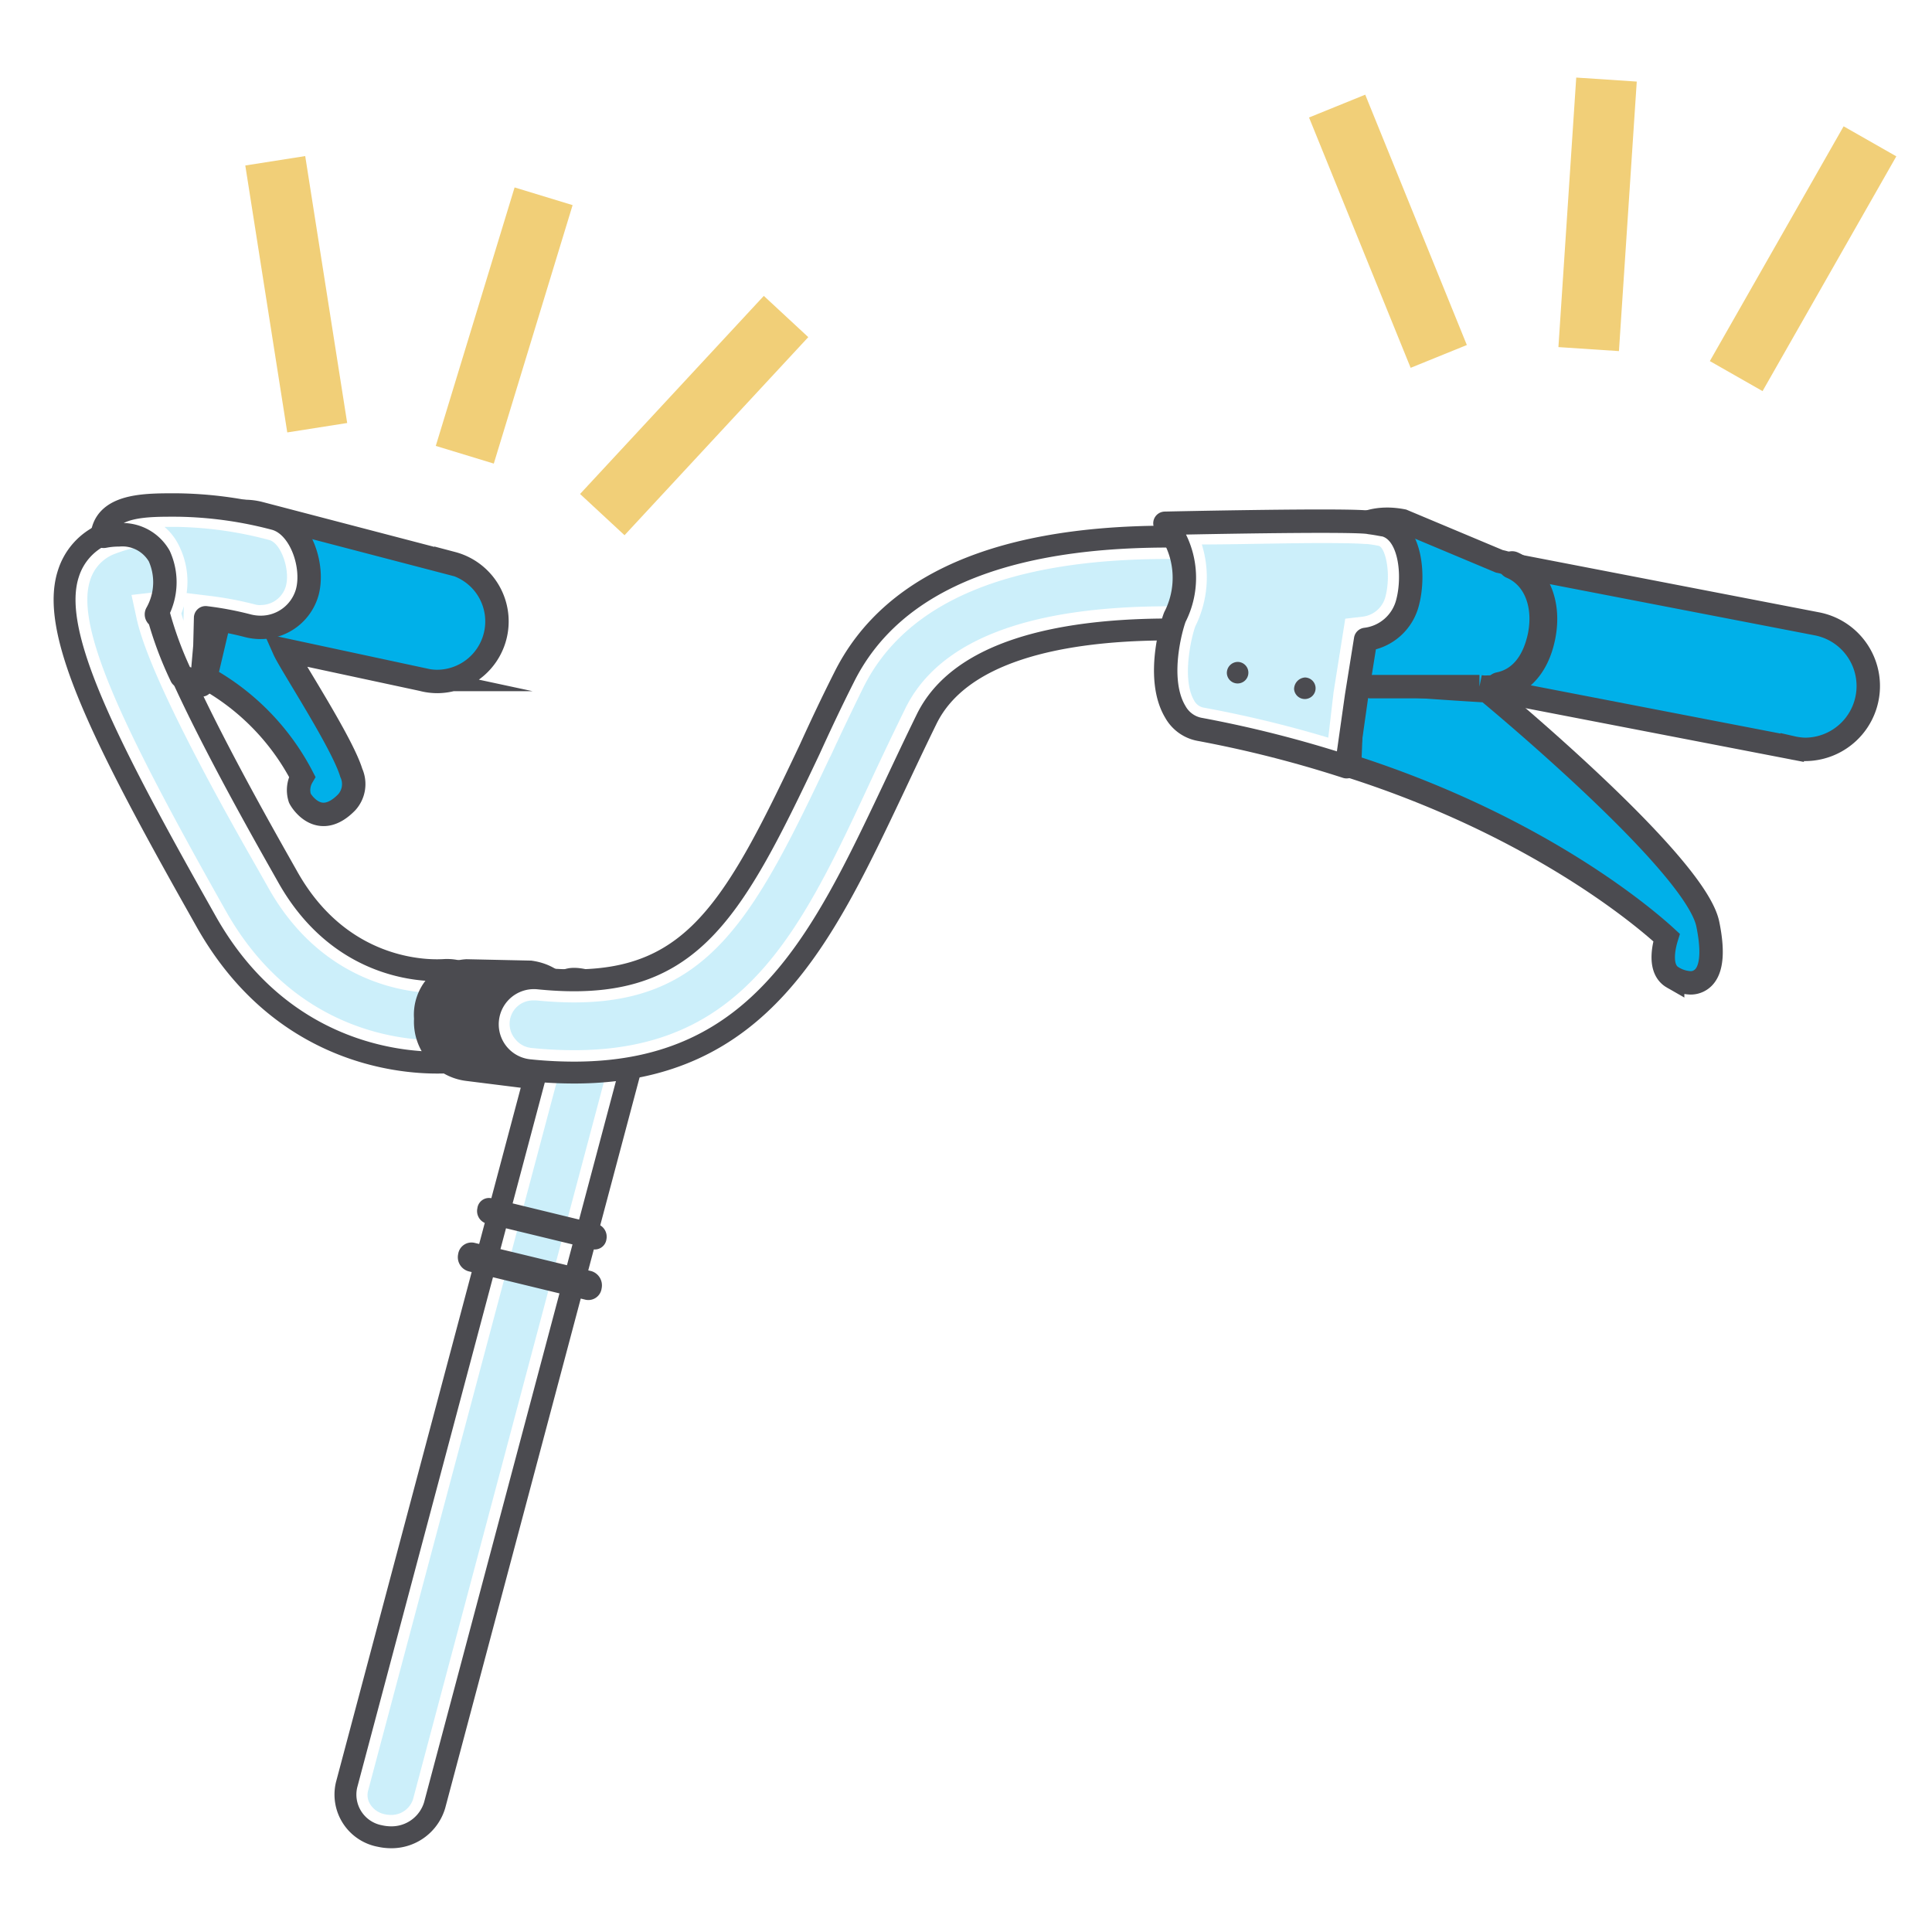 <?xml version="1.0" encoding="UTF-8"?> <svg xmlns="http://www.w3.org/2000/svg" width="165" height="165" viewBox="0 0 165 165"><defs><style>.cls-1,.cls-2,.cls-8{fill:#fff;}.cls-2,.cls-7,.cls-8{stroke:#4b4b50;}.cls-2,.cls-8{stroke-linecap:round;}.cls-2,.cls-8,.cls-9{stroke-linejoin:round;}.cls-2{stroke-width:1.87px;}.cls-3,.cls-7{fill:#00b0e9;}.cls-3{opacity:0.2;}.cls-4{fill:#c6c4c3;}.cls-5{fill:#4b4b50;}.cls-6{fill:#bdbcbb;}.cls-7{stroke-miterlimit:10;stroke-width:2px;}.cls-8{stroke-width:2px;}.cls-9{fill:none;stroke:#f1cf78;stroke-linecap:square;stroke-width:5.18px;}</style></defs><g id="レイヤー_2" data-name="レイヤー 2"><g id="レイヤー_1-2" data-name="レイヤー 1"><rect class="cls-1" width="165" height="165"></rect><path class="cls-2" d="M37.46,90.75a10.11,10.11,0,0,0,1.25-.07,3.94,3.94,0,0,0-.86-7.83c-.41,0-8.46.66-13.3-8l-.91-1.61c-2.35-4.17-9-16.05-10.09-20.79a24.11,24.11,0,0,1,7.69.79,3.94,3.94,0,0,0,2.07-7.61c-1.5-.41-9.27-2.34-14.46,0a5.44,5.44,0,0,0-3,3.33c-1.57,4.73,2.44,13.2,10.88,28.18l.9,1.6C23.9,89.83,33.94,90.78,37.46,90.75Z"></path><path class="cls-3" d="M37.31,88.84c-3.54,0-12.38-1.07-18-11l-.9-1.6C10.63,62.35,6.37,53.56,7.7,49.55a3.52,3.52,0,0,1,1.93-2.18,13.45,13.45,0,0,1,5.43-.95,32,32,0,0,1,7.75,1.07,2,2,0,0,1-.54,4,1.88,1.88,0,0,1-.53-.07,28.55,28.55,0,0,0-6.82-.93,15.5,15.5,0,0,0-1.59.08l-2.1.24.45,2.07C12.68,57.41,18,67.22,22,74.2l.91,1.61c4.67,8.33,12.16,9,14.35,9,.42,0,.69,0,.77,0a1.38,1.38,0,0,1,.26,0,2,2,0,0,1,2,1.8,2,2,0,0,1-1.78,2.25h-.11a7.79,7.79,0,0,1-.94,0Z"></path><path class="cls-4" d="M45.33,92.65c2.29,0,4.16-2.33,4.16-5.2s-1.64-4.79-4.16-5.12l-5.49-.12A4.44,4.44,0,0,0,35.67,87a4.81,4.81,0,0,0,4.16,5Z"></path><path class="cls-5" d="M45.29,93l-5.51-.69A5.08,5.08,0,0,1,35.36,87a4.74,4.74,0,0,1,4.48-5.08l5.53.12c2.73.36,4.43,2.44,4.43,5.43s-2,5.49-4.44,5.52Z"></path><path class="cls-2" d="M33.36,156.91a3.84,3.84,0,0,0,3.76-2.74l18-67.66c.51-1.93-1.08-1.8-3.16-2.28s-3.84-1.39-4.36.55l-18,67.65a3.6,3.6,0,0,0,2.83,4.37A4.38,4.38,0,0,0,33.36,156.91Z"></path><path class="cls-3" d="M33.36,155a2.22,2.22,0,0,1-.51-.06,1.91,1.91,0,0,1-1.24-.86,1.46,1.46,0,0,1-.17-1.16L49.37,85.55a10.82,10.82,0,0,1,1.06.26c.36.1.73.2,1.1.28l1.12.23.52.1-17.9,67.26A1.94,1.94,0,0,1,33.36,155Z"></path><path class="cls-6" d="M41.26,87.47c0,2.22,1.6,4,3.38,4s3.21-1.81,3.21-4-1.44-4-3.22-4S41.26,85.25,41.26,87.47Z"></path><path class="cls-7" d="M38.63,48.14l-16.46-4.3a5.13,5.13,0,0,0-6.25,3.68c-.7,2.74,2.89,6.3,2.64,6.11l-1,4.25a20.4,20.4,0,0,1,8.25,8.46,2.25,2.25,0,0,0-.2,1.83c.14.29,1.68,2.73,4,.35A2.32,2.32,0,0,0,30,66c-.77-2.57-5.21-9.33-5.73-10.5l11.79,2.53a5.06,5.06,0,0,0,1.33.17,5.13,5.13,0,0,0,1.23-10.09Z"></path><path class="cls-8" d="M23.49,44.28a34.15,34.15,0,0,0-8.3-1.15c-2.48,0-5.91-.09-6.41,2.32,0,.1-.13.14-.1.23a.18.18,0,0,0,.21.12,6.34,6.34,0,0,1,1.24-.12,3.63,3.63,0,0,1,3.47,1.81,5.41,5.41,0,0,1-.21,4.88.18.18,0,0,0,0,.2.17.17,0,0,0,.18.08h0a31.1,31.1,0,0,0,1.92,5.11,14.84,14.84,0,0,1,1.72.74l.29-3.32.06-2.42a27.05,27.05,0,0,1,3.6.68,4.45,4.45,0,0,0,1.08.14,4.12,4.12,0,0,0,4-3C26.85,48.34,25.68,44.88,23.49,44.28Z"></path><path class="cls-3" d="M15.67,53c-.07-.22-.13-.42-.18-.61a5.64,5.64,0,0,0,.21-.62Zm6.6-1.32a1.93,1.93,0,0,1-.58-.08,29.43,29.43,0,0,0-3.87-.72l-1.88-.23a6.9,6.9,0,0,0-.63-4A4.93,4.93,0,0,0,14.05,45h1.14A32.42,32.42,0,0,1,23,46.12c1,.27,1.79,2.53,1.42,3.92A2.22,2.22,0,0,1,22.27,51.67Z"></path><path class="cls-7" d="M115.26,65.41c16.61,5.3,25.78,13.47,27.07,14.66-.21.68-.72,2.69.52,3.4a3.16,3.16,0,0,0,1.52.47,1.53,1.53,0,0,0,1.22-.58c.62-.77.71-2.27.26-4.45C144.76,73.63,127,59,127,59s-10.6-.61-11.45-1Z"></path><path class="cls-7" d="M154.13,64a5.41,5.41,0,0,0,1-10.73l-31.05-6A5.42,5.42,0,1,0,122,57.86l31.06,6A5.69,5.69,0,0,0,154.13,64Z"></path><path class="cls-2" d="M49.32,91.6c15.58-.14,20.89-11.39,27-24.28.9-1.91,1.83-3.89,2.83-5.93,5.66-11.47,33.65-7.25,43-4.87a3.94,3.94,0,1,0,1.94-7.64,113.7,113.7,0,0,0-21.46-3c-16.07-.56-26.35,3.49-30.56,12C71,60,70.06,62,69.15,64,62.3,78.49,58.74,84.85,46,83.56a3.94,3.94,0,0,0-.8,7.84A36.83,36.83,0,0,0,49.32,91.6Z"></path><path class="cls-3" d="M49,89.69a34.69,34.69,0,0,1-3.61-.19,2,2,0,0,1-1.37-.74,2,2,0,0,1,1.56-3.32l.22,0c1.13.11,2.22.17,3.22.17,11.46,0,15.36-7.15,21.82-20.86l.11-.21q1.3-2.81,2.77-5.8c3.61-7.31,12.35-11,26-11,.91,0,1.84,0,2.8,0a111.52,111.52,0,0,1,21,2.93,2,2,0,0,1-.49,4,2.24,2.24,0,0,1-.51-.07,100.8,100.8,0,0,0-22.72-2.82c-12.06,0-19.62,2.93-22.47,8.7q-1.41,2.88-2.68,5.6l-.17.36C68.48,79.39,63.68,89.57,49.3,89.69Z"></path><path class="cls-7" d="M127.07,58.68c2.53,0,4-1.82,4.54-4.39.57-2.94-.62-5.78-3.56-6.35l-8.25-3.46c-3.91-.76-6.3,1.79-7.06,5.7s.4,7.7,4.31,8.46l9.3,0A2.49,2.49,0,0,0,127.07,58.68Z"></path><path class="cls-7" d="M128,58.78a.19.19,0,0,1,0-.37c1.8-.36,3-1.83,3.48-4.15.52-2.67-.43-5-2.42-5.84a.19.19,0,0,1-.1-.24.2.2,0,0,1,.25-.09c2.15.95,3.19,3.4,2.64,6.24-.48,2.48-1.83,4.05-3.78,4.44Z"></path><path class="cls-8" d="M118.25,44.83c-.12,0-.5-.1-1.26-.2-1.13-.3-17.5.06-17.5.06a7.36,7.36,0,0,1,.89,7.93c-.09.05-1.81,5.17,0,8.18a3,3,0,0,0,2.13,1.5A99.88,99.88,0,0,1,115,65.48l.85-6,.78-4.87a4.21,4.21,0,0,0,3.59-3.18C120.81,49.18,120.5,45.41,118.25,44.83Z"></path><path class="cls-3" d="M113.44,63a99.37,99.37,0,0,0-10.61-2.56,1.16,1.16,0,0,1-.84-.6c-1.07-1.81-.27-5.34.09-6.34a9.42,9.42,0,0,0,.56-7c2.85,0,7.07-.12,10.19-.12,2.81,0,3.56.06,3.74.08h.05l.13,0a9.66,9.66,0,0,1,1,.16c.56.14,1.08,2.33.58,4.31a2.29,2.29,0,0,1-2,1.74l-1.44.17-1,6.29Z"></path><path class="cls-5" d="M110.52,58.86a.92.92,0,1,0,.92-1A1,1,0,0,0,110.52,58.86Z"></path><path class="cls-5" d="M104.78,57.53a.92.92,0,1,0,.92-1A.94.94,0,0,0,104.78,57.53Z"></path><path class="cls-5" d="M40.51,106.14l10,2.42a1.27,1.27,0,0,1,.87,1.48A1.14,1.14,0,0,1,50,111l-10-2.43a1.25,1.25,0,0,1-.87-1.47A1.15,1.15,0,0,1,40.51,106.14Z"></path><path class="cls-5" d="M42,102.34l9,2.19a1.14,1.14,0,0,1,.79,1.32,1,1,0,0,1-1.23.83l-9-2.18a1.11,1.11,0,0,1-.79-1.31A1,1,0,0,1,42,102.34Z"></path><line class="cls-9" x1="137.03" y1="9.38" x2="135.85" y2="27.23"></line><line class="cls-9" x1="115.17" y1="11.46" x2="121.9" y2="28.04"></line><line class="cls-9" x1="158.42" y1="14.32" x2="149.56" y2="29.87"></line><line class="cls-9" x1="45.67" y1="19.24" x2="40.45" y2="36.36"></line><line class="cls-9" x1="23.91" y1="16.29" x2="26.69" y2="33.97"></line><line class="cls-9" x1="65.37" y1="28.93" x2="53.2" y2="42.05"></line></g></g></svg> 